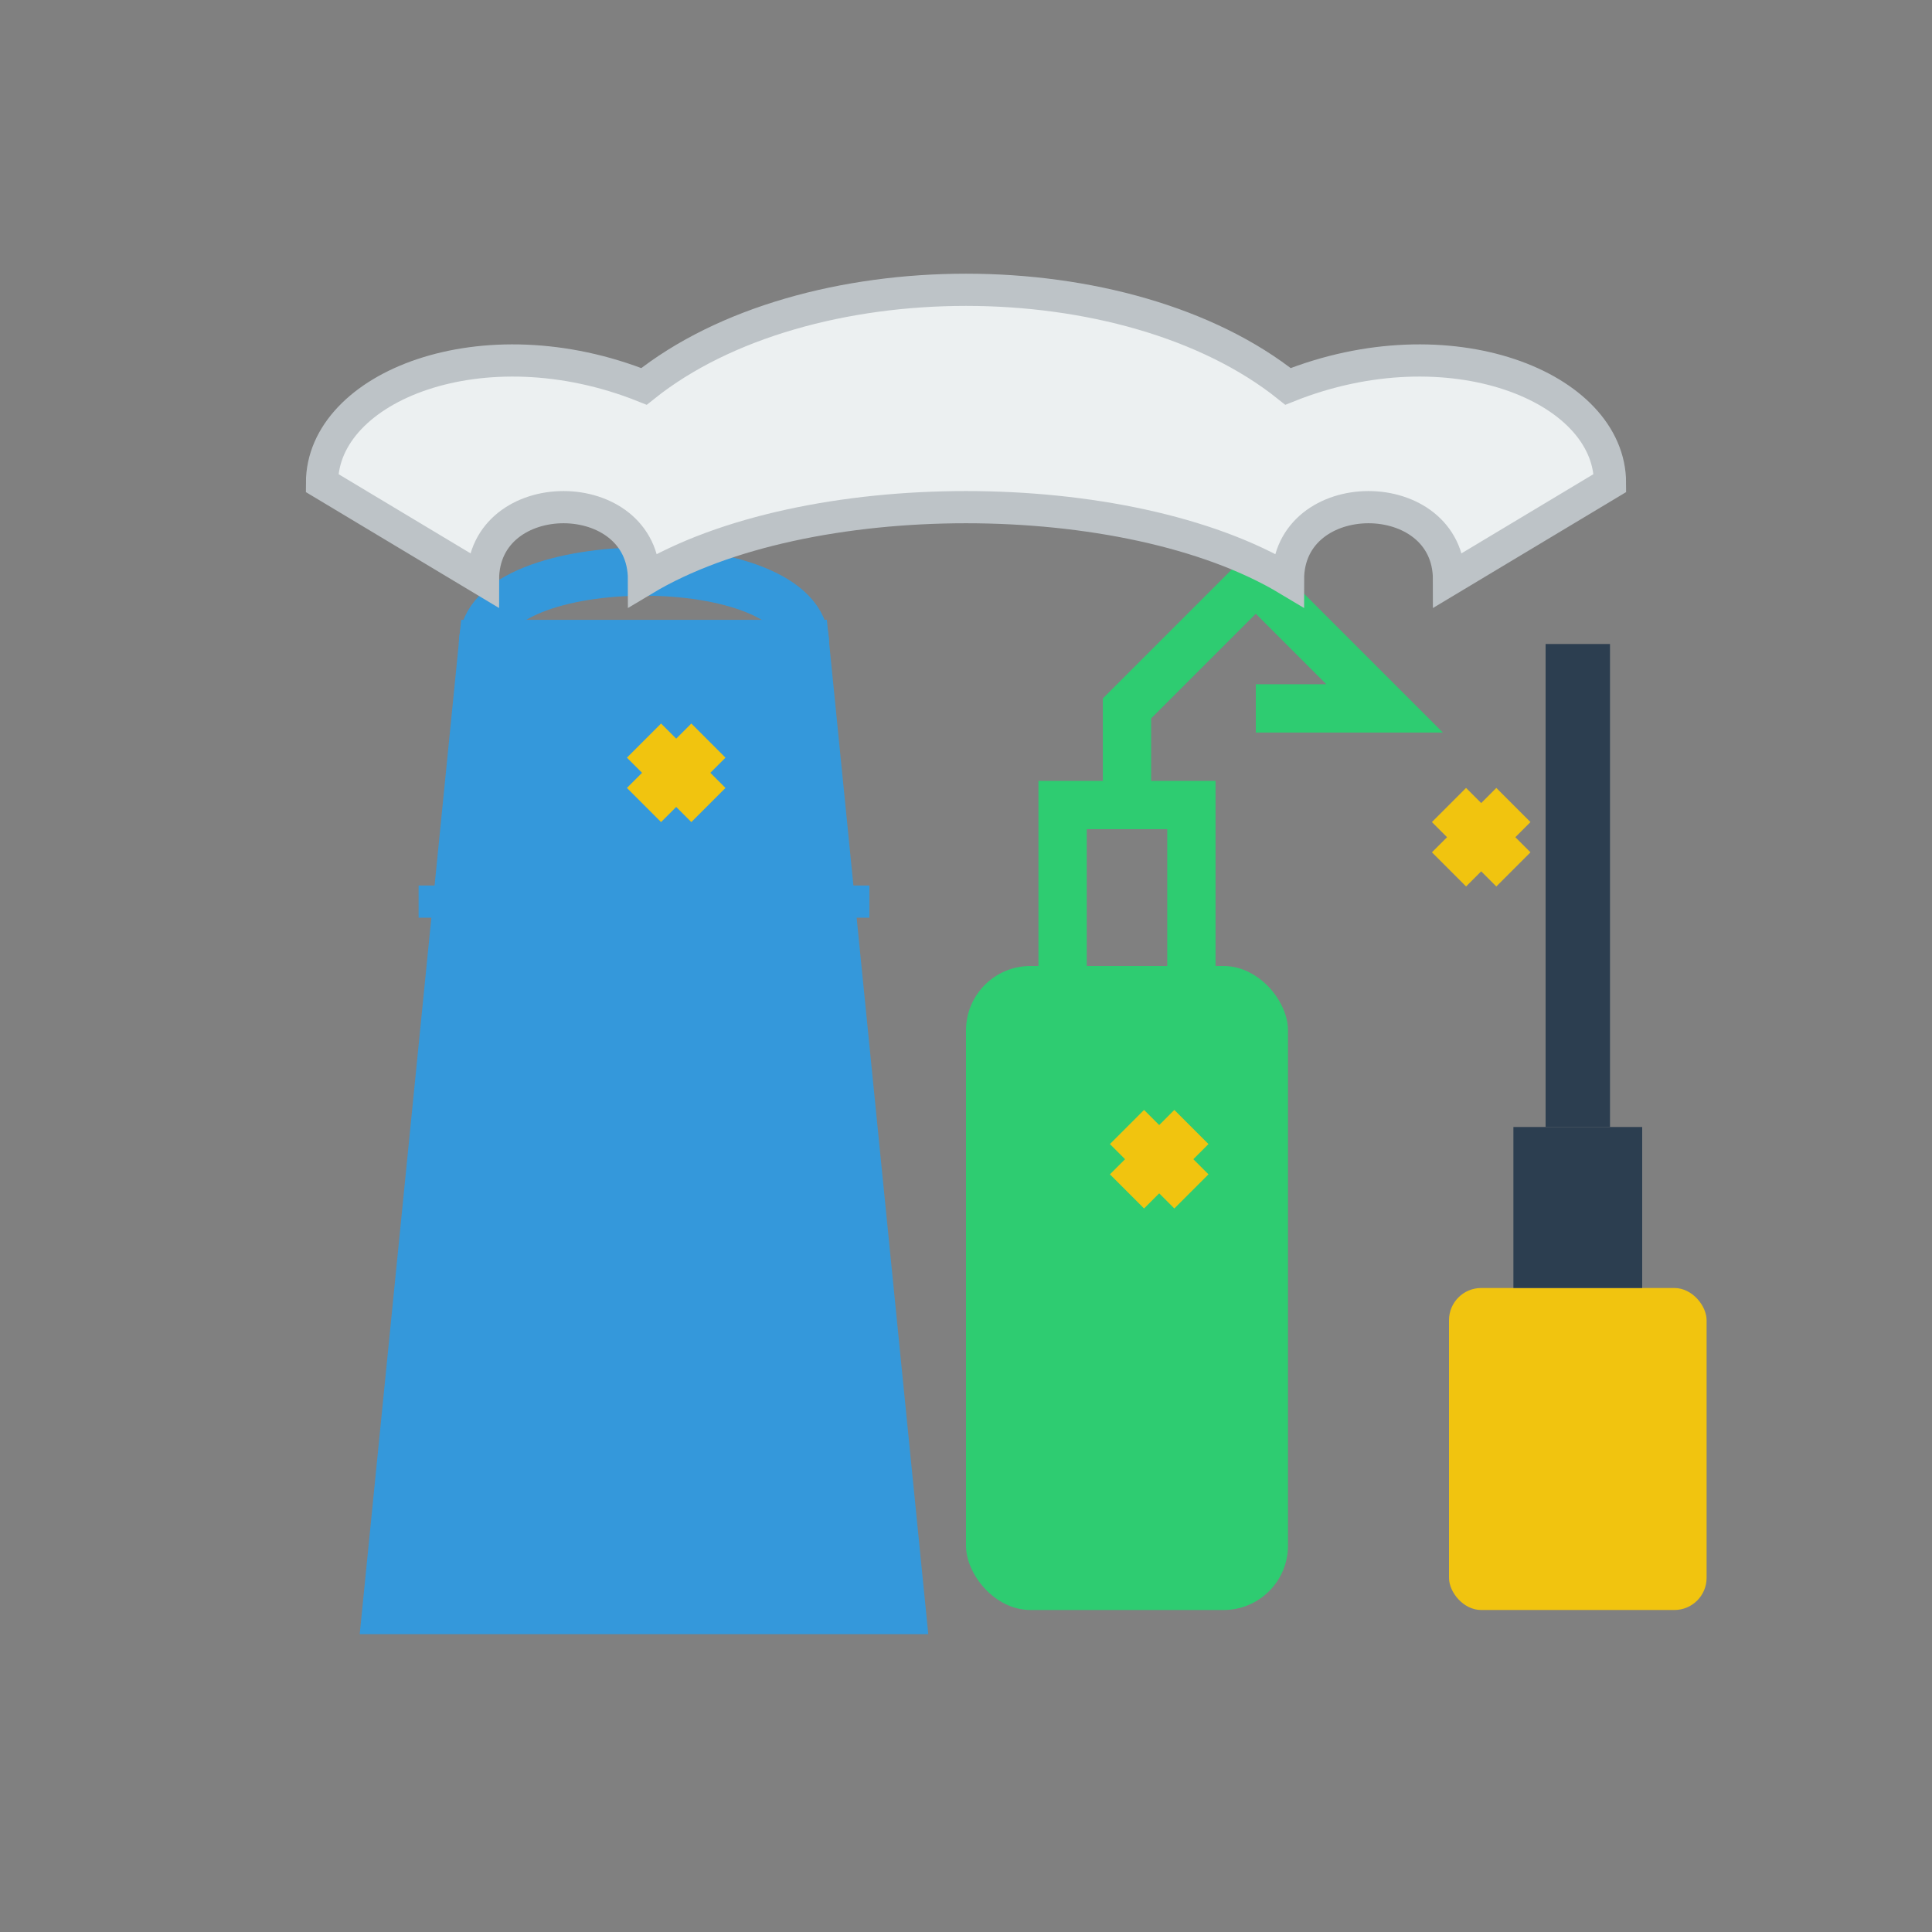 <svg xmlns="http://www.w3.org/2000/svg" width="60" height="60" viewBox="0 0 60 60">
  <rect x="0" y="0" width="60" height="60" fill="#808080" stroke="none"/>
  <style>
    .primary { fill: #3498db; }
    .secondary { fill: #2ecc71; }
    .accent { fill: #f1c40f; }
  </style>
  
  <!-- Bucket -->
  <path d="M15,20 L12,50 L28,50 L25,20 Z" class="primary" />
  <path d="M15,20 L12,50 L28,50 L25,20 Z" fill="none" stroke="#3498db" stroke-width="1.5" />
  <line x1="13" y1="28" x2="27" y2="28" stroke="#3498db" stroke-width="1" />
  <path d="M15,20 C15,17 25,17 25,20" fill="none" stroke="#3498db" stroke-width="1.5" />
  
  <!-- Spray bottle -->
  <rect x="30" y="30" width="10" height="20" rx="2" class="secondary" />
  <path d="M33,30 L33,25 L37,25 L37,30" fill="none" stroke="#2ecc71" stroke-width="1.5" />
  <path d="M35,25 L35,22 L39,18 L43,22 L39,22" fill="none" stroke="#2ecc71" stroke-width="1.5" />
  
  <!-- Brush -->
  <rect x="45" y="40" width="8" height="10" rx="1" class="accent" />
  <rect x="47" y="35" width="4" height="5" fill="#2c3e50" />
  <line x1="49" y1="35" x2="49" y2="20" stroke="#2c3e50" stroke-width="2" />
  
  <!-- Cloth -->
  <path d="M10,15 C10,12 15,10 20,12 C25,8 35,8 40,12 C45,10 50,12 50,15 L45,18 C45,15 40,15 40,18 C35,15 25,15 20,18 C20,15 15,15 15,18 Z" fill="#ecf0f1" stroke="#bdc3c7" stroke-width="1" />
  
  <!-- Clean sparkles -->
  <path d="M20,23 L22,25 M20,25 L22,23" stroke="#f1c40f" stroke-width="1.5" />
  <path d="M35,35 L37,37 M35,37 L37,35" stroke="#f1c40f" stroke-width="1.5" />
  <path d="M45,25 L47,27 M45,27 L47,25" stroke="#f1c40f" stroke-width="1.5" />
</svg>
